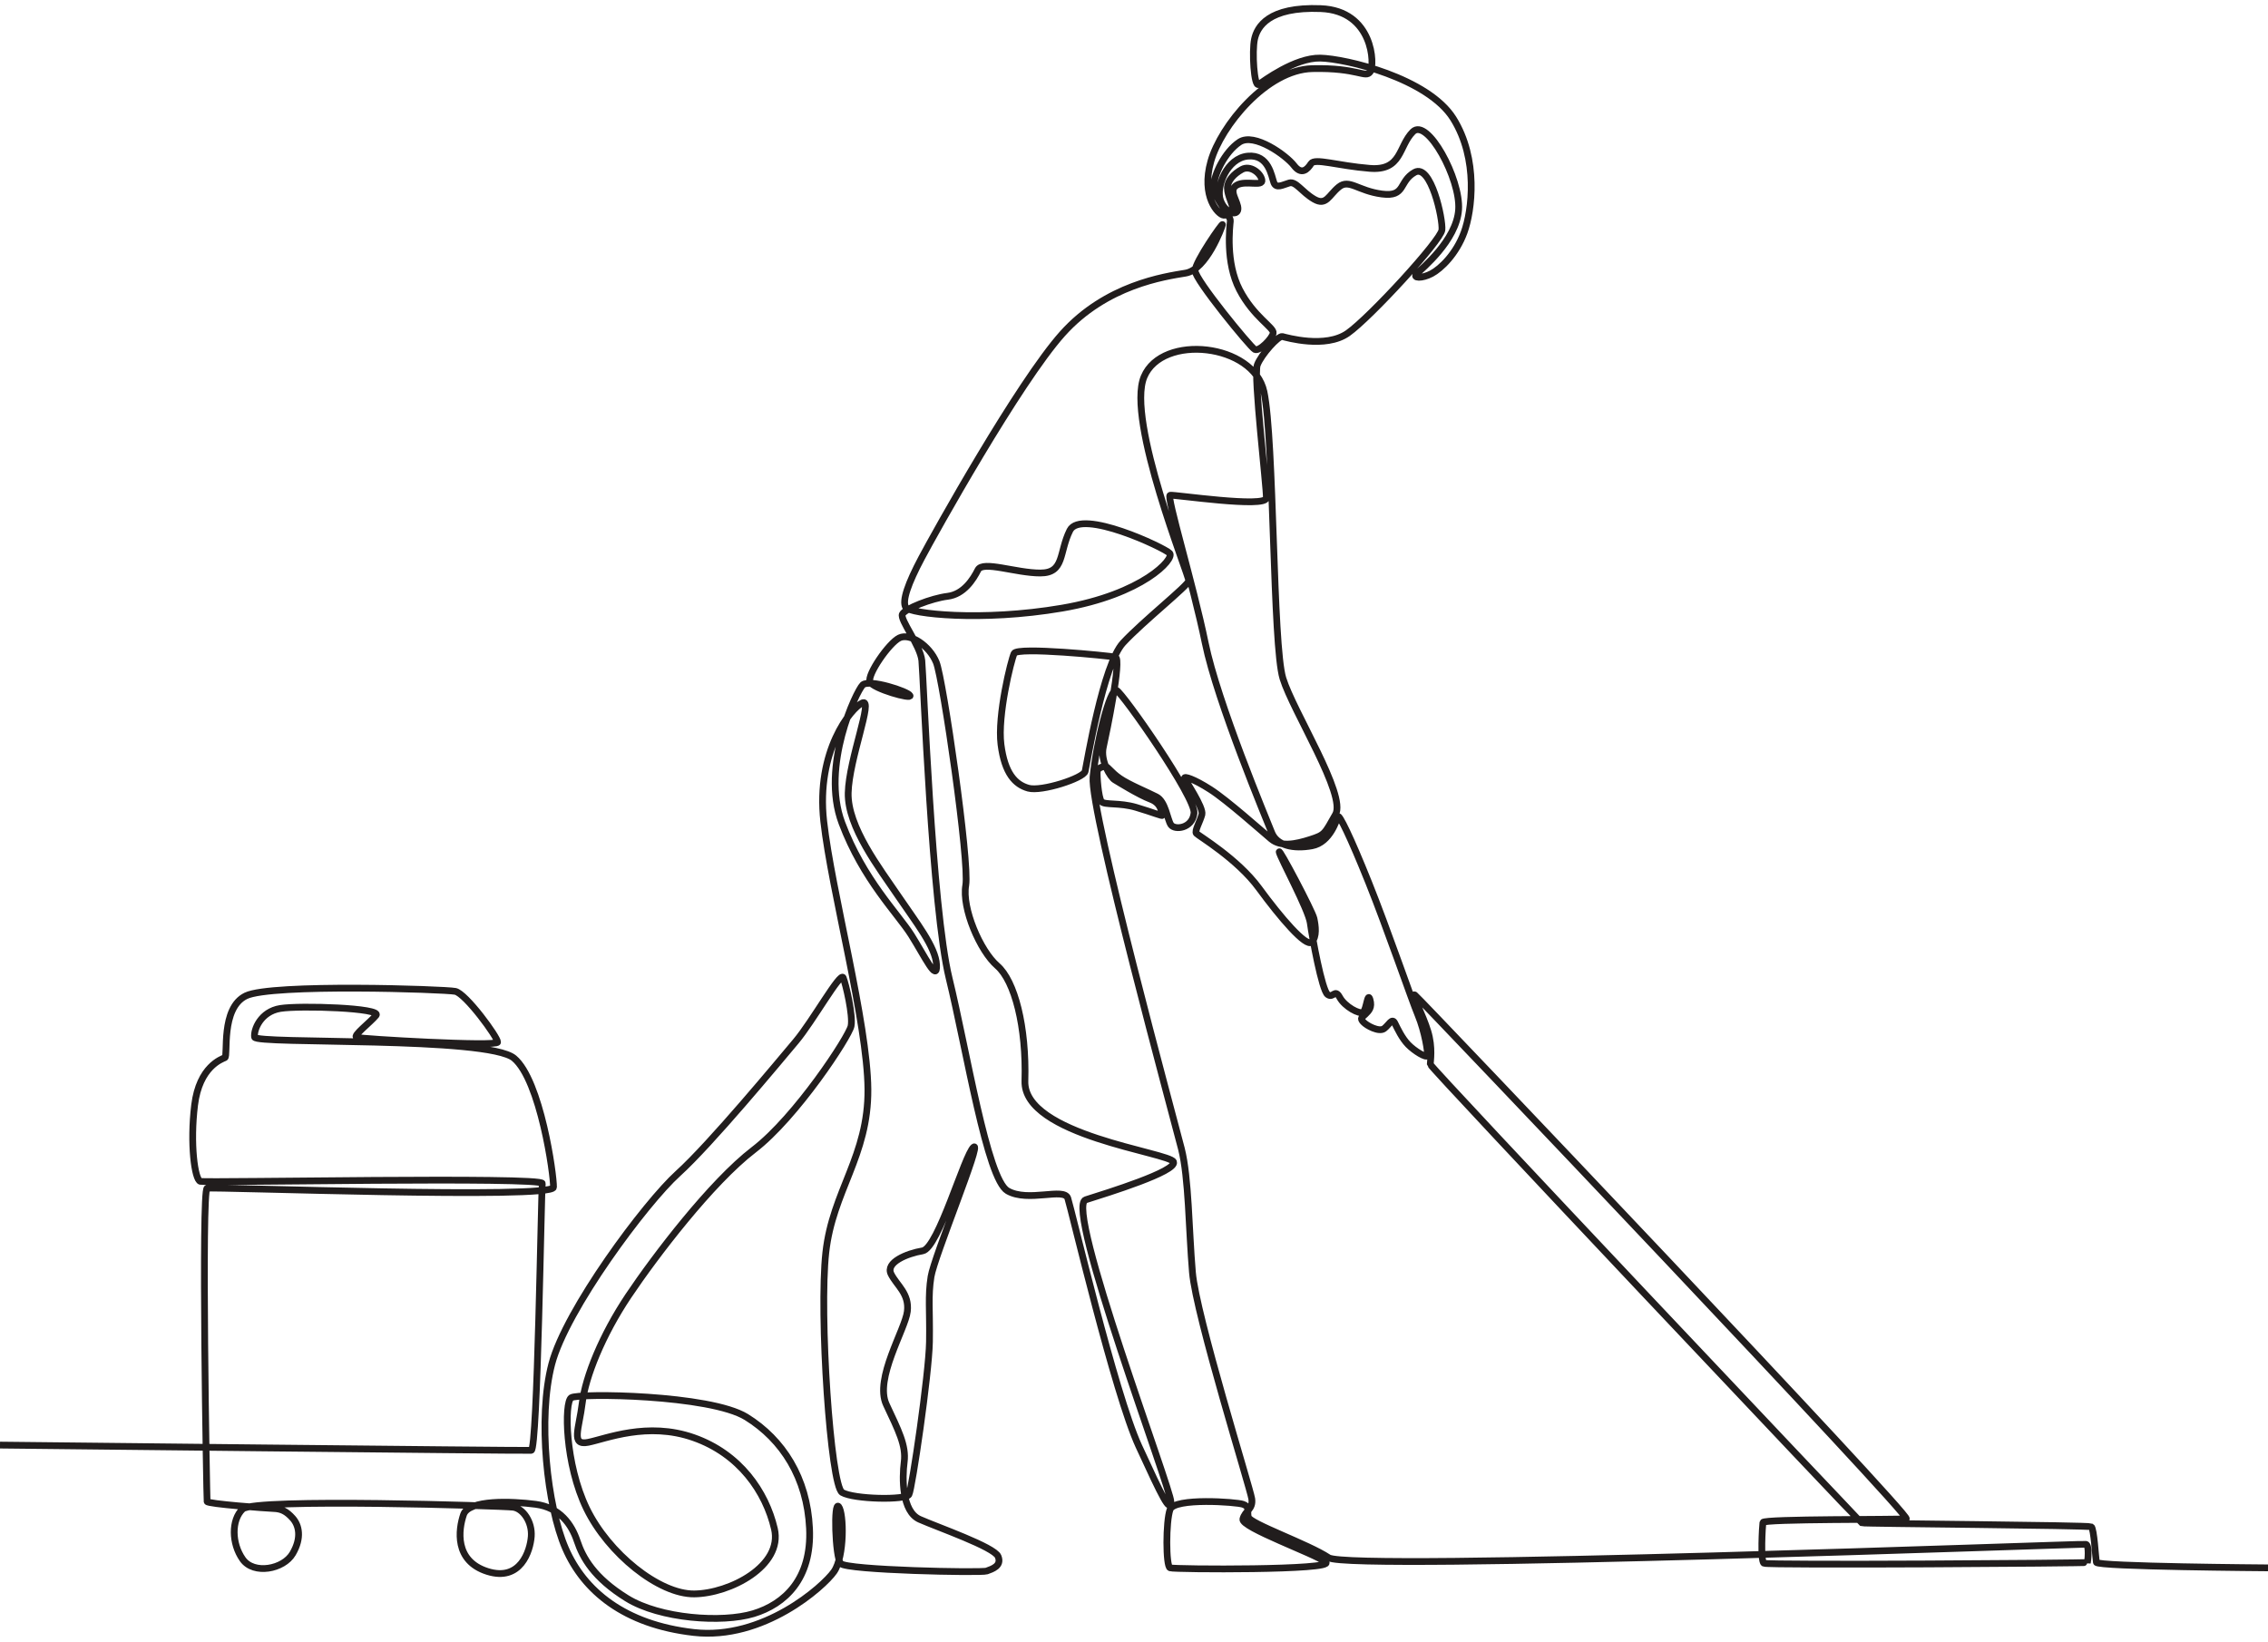 <?xml version="1.0" encoding="UTF-8"?> <svg xmlns="http://www.w3.org/2000/svg" width="268" height="194" viewBox="0 0 268 194" fill="none"><path d="M268 185.271C268 185.271 247.815 185.132 247.721 184.618C247.628 184.105 247.442 180.606 247.116 180.419C246.789 180.233 220.171 180.047 219.985 179.953C219.798 179.86 169.009 126.141 169.009 125.769C169.009 125.395 169.313 123.809 168.729 121.873C168.147 119.937 166.702 117.231 167.191 117.581C167.68 117.931 226.091 179.347 225.252 179.471C224.413 179.595 208.377 179.471 208.315 179.906C208.253 180.342 208.004 184.478 208.439 184.727C208.875 184.976 246.634 184.727 246.665 184.633C246.696 184.54 246.914 182.581 246.478 182.488C246.044 182.394 159.429 185.691 157.005 184.074C154.581 182.457 147.635 180.047 147.496 179.253C147.356 178.46 147.682 178.04 146.89 177.761C146.097 177.48 138.778 176.967 138.265 178.367C137.753 179.766 137.753 185.084 138.265 185.271C138.778 185.458 157.868 185.575 156.656 184.595C155.444 183.615 146.633 180.49 146.867 179.51C147.099 178.53 148.102 178.367 147.915 177.107C147.728 175.848 141.342 155.462 140.907 150.361C140.472 145.261 140.472 139.165 139.602 135.744C138.732 132.323 128.786 95.873 129.16 91.83C129.533 87.787 131.18 81.24 131.926 81.567C132.671 81.894 141.311 94.256 141.094 96.091C140.876 97.926 138.794 98.113 138.359 97.459C137.924 96.806 137.737 94.723 136.649 94.163C135.561 93.603 133.417 92.733 132.33 91.986C131.242 91.239 130.869 90.524 130.589 90.556C130.31 90.586 129.719 90.742 129.657 91.146C129.595 91.55 129.781 94.287 130.154 94.723C130.527 95.158 132.267 94.816 134.257 95.407C136.245 95.998 137.426 96.495 137.333 96.34C137.24 96.184 137.364 94.971 135.966 94.443C134.568 93.914 132.174 92.421 131.708 92.141C131.242 91.861 129.999 89.933 130.372 88.285C130.744 86.637 132.578 77.804 131.801 77.649C131.024 77.493 120.209 76.405 119.837 77.213C119.462 78.022 117.847 84.553 118.282 87.974C118.718 91.395 119.961 92.701 121.516 93.137C123.068 93.572 128.041 91.955 128.227 91.146C128.413 90.338 130.341 78.519 132.703 75.969C135.065 73.419 140.41 69.189 140.472 68.63C140.534 68.07 133.044 49.658 135.189 44.527C137.333 39.395 148.148 40.608 149.36 46.3C150.572 51.991 150.386 76.249 151.598 80.168C152.81 84.086 159.118 93.945 157.814 96.247C156.508 98.548 156.571 98.642 154.83 99.201C153.09 99.761 151.349 100.103 150.199 99.139C149.05 98.175 145.009 94.567 143.02 93.292C141.032 92.017 139.912 91.706 139.975 91.955C140.037 92.204 142.243 95.407 142.026 96.247C141.808 97.087 141.125 98.206 141.373 98.486C141.622 98.766 146.221 101.471 148.77 104.955C151.318 108.438 154.333 111.953 154.985 111.33C155.638 110.708 155.451 109.402 155.265 108.531C155.078 107.661 151.007 99.979 151.163 100.694C151.318 101.409 154.612 107.474 154.83 109.06C155.047 110.646 156.198 117.022 156.881 117.519C157.565 118.017 157.72 116.773 158.311 117.861C158.901 118.95 160.672 119.914 161.077 119.603C161.481 119.292 161.605 117.146 161.885 118.11C162.165 119.074 161.737 119.447 161.341 119.844C160.945 120.241 160.665 120.287 161.084 120.754C161.504 121.22 162.972 121.99 163.555 121.547C164.138 121.104 164.487 120.241 164.814 120.894C165.14 121.547 165.653 122.666 166.398 123.436C167.145 124.206 168.543 125.046 168.659 124.742C168.776 124.439 168.357 121.873 167.564 119.961C166.771 118.048 163.905 109.697 161.714 104.24C159.523 98.781 158.241 96.215 158.101 96.495C157.961 96.775 157.215 99.551 155.024 99.947C152.833 100.344 150.875 99.924 150.269 98.385C149.664 96.846 143.859 83.013 142.414 75.969C140.969 68.925 137.799 58.615 138.265 58.522C138.732 58.429 149.593 60.062 149.64 58.848C149.687 57.636 148.102 44.363 148.568 43.127C149.034 41.891 151.062 39.652 151.528 39.769C151.994 39.885 156.632 41.23 159.274 39.364C161.915 37.498 170.245 28.432 170.385 27.173C170.524 25.913 169.079 19.289 167.168 20.362C165.257 21.435 166.142 23.301 163.299 22.928C160.455 22.555 159.429 21.108 158.217 22.088C157.005 23.067 156.726 24.374 155.281 23.534C153.835 22.694 153.136 21.388 152.344 21.622C151.552 21.855 150.805 22.321 150.525 21.575C150.246 20.828 149.92 18.216 147.449 18.449C144.979 18.683 143.673 22.073 144.202 23.627C144.729 25.182 146.221 25.587 146.283 24.716C146.346 23.845 145.072 22.508 146.128 21.886C147.185 21.264 149.267 22.104 149.112 21.264C148.956 20.424 147.713 19.491 146.749 20.02C145.786 20.549 145.04 21.357 145.04 22.228C145.04 23.099 145.724 24.28 145.631 24.561C145.538 24.84 145.258 25.494 144.606 25.431C143.953 25.369 141.902 23.223 143.083 19.056C144.263 14.887 149.671 8.232 155.078 8.109C160.486 7.984 161.356 9.29 161.915 8.482C162.475 7.673 162.288 1.266 156.073 1.018C149.857 0.768 148.552 3.195 148.241 4.626C147.93 6.057 148.18 10.348 148.739 9.974C149.298 9.601 153.027 6.802 156.011 6.865C158.994 6.926 168.753 9.229 171.736 14.018C174.72 18.807 173.943 24.902 173.01 27.453C172.078 30.003 170.276 31.744 169.157 32.335C168.038 32.927 166.857 32.895 167.416 32.335C167.976 31.776 172.109 28.417 172.358 24.778C172.606 21.139 168.659 13.861 166.95 15.573C165.241 17.283 165.676 20.206 161.854 19.895C158.031 19.584 155.358 18.651 154.923 19.336C154.488 20.02 153.804 20.735 152.903 19.553C152.002 18.371 148.21 15.634 146.47 16.786C144.729 17.936 143.393 20.704 143.425 22.072C143.456 23.441 145.445 25.431 145.382 26.116C145.32 26.8 144.792 30.998 146.47 34.232C148.148 37.467 150.572 38.711 150.448 39.364C150.323 40.017 148.801 41.572 148.273 41.292C147.744 41.013 141.218 33.051 141.218 31.994C141.218 30.936 144.512 26.24 144.45 26.551C144.388 26.862 142.554 31.869 140.099 32.273C137.644 32.677 130.714 33.658 125.539 39.442C120.365 45.227 110.481 62.954 108.897 65.94C107.312 68.925 106.565 71.024 107.032 71.771C107.498 72.517 115.936 73.497 125.493 71.864C135.049 70.231 138.825 66.033 138.219 65.379C137.613 64.727 127.73 60.062 126.425 62.674C125.12 65.286 125.819 67.712 122.927 67.712C120.039 67.712 116.122 66.219 115.564 67.339C115.004 68.459 113.885 70.231 111.974 70.464C110.062 70.698 106.939 71.926 106.628 72.579C106.318 73.233 108.741 76.249 108.929 78.053C109.115 79.857 110.109 107.225 112.16 115.622C114.212 124.019 116.635 139.321 119.059 140.72C121.484 142.12 125.741 140.285 126.177 141.591C126.611 142.897 131.708 164.667 134.568 170.887C137.426 177.107 138.235 178.724 138.359 177.48C138.483 176.236 125.741 142.586 128.29 141.777C130.838 140.969 139.105 138.419 138.669 137.299C138.235 136.179 120.924 134.189 121.11 127.751C121.298 121.313 119.898 115.902 117.847 114.13C115.796 112.357 113.651 107.318 114.119 104.612C114.584 101.907 111.446 80.261 110.638 78.271C109.83 76.28 107.529 74.777 106.286 75.374C105.042 75.969 102.433 79.764 102.805 80.572C103.179 81.381 107.779 82.687 107.529 82.189C107.28 81.692 102.68 80.198 101.936 80.945C101.189 81.692 96.962 90.524 99.481 97.242C101.997 103.959 106.1 107.971 107.686 110.491C109.27 113.009 110.761 116.182 110.668 114.036C110.574 111.89 108.244 108.998 106.1 105.826C103.955 102.653 100.132 97.709 100.227 93.697C100.32 89.684 103.266 82.451 101.904 83.06C100.542 83.67 96.404 88.751 97.337 97.055C98.267 105.359 102.494 120.816 102.558 128.715C102.619 136.615 98.392 140.72 97.584 147.997C96.776 155.275 98.144 175.552 99.51 176.361C100.879 177.169 107.032 177.294 107.405 176.61C107.779 175.925 109.767 162.366 109.83 158.572C109.891 154.777 109.642 153.222 110.016 150.859C110.388 148.495 116.106 134.687 115.049 135.557C113.994 136.428 110.885 147.5 109.022 147.811C107.157 148.122 104.609 149.179 105.292 150.548C105.975 151.916 107.468 152.849 107.218 154.964C106.969 157.079 103.302 162.926 104.734 165.973C106.161 169.021 107.094 170.825 106.846 172.753C106.597 174.681 106.565 178.601 108.664 179.534C110.761 180.466 117.475 182.799 117.94 183.918C118.407 185.038 117.241 185.411 116.59 185.645C115.936 185.878 99.994 185.551 99.34 184.758C98.687 183.965 98.501 177.247 99.107 178.04C99.714 178.833 99.808 183.926 98.548 185.718C97.289 187.511 90.189 193.84 81.984 192.907C73.779 191.974 68.993 187.992 66.817 182.954C64.641 177.916 63.523 167.591 65.202 161.184C66.879 154.777 76.266 142.151 80.119 138.667C83.972 135.184 92.052 125.419 94.042 123.055C96.032 120.691 99.324 114.782 99.635 115.529C99.946 116.275 100.817 120.007 100.568 121.251C100.32 122.495 94.103 132.012 89.068 135.868C84.035 139.725 77.385 148.464 74.26 153.129C71.138 157.794 69.18 162.693 68.805 165.771C68.433 168.85 67.407 170.856 69.506 170.436C71.603 170.016 76.498 167.964 81.952 169.877C87.407 171.789 90.484 176.268 91.51 180.653C92.535 185.038 86.241 188.303 82.045 188.35C77.85 188.397 71.882 183.545 69.32 178.274C66.756 173.002 66.663 165.725 67.501 165.165C68.34 164.605 83.91 164.792 88.199 167.451C92.488 170.11 95.378 174.635 95.657 180.606C95.939 186.578 92.721 189.563 89.038 190.682C85.356 191.802 77.99 191.289 74.074 188.864C70.158 186.437 68.853 184.058 68.2 182.099C67.548 180.14 66.15 178.134 63.305 177.761C60.462 177.387 55.381 177.201 54.775 178.973C54.169 180.746 53.673 184.447 57.587 185.691C61.503 186.935 62.654 183.266 62.778 181.555C62.901 179.844 61.814 178.258 60.632 178.102C59.452 177.947 30.02 177.014 28.67 178.32C27.317 179.627 27.365 182.379 28.67 184.245C29.974 186.111 33.503 185.443 34.59 183.577C35.677 181.711 35.336 180.249 34.59 179.409C33.843 178.569 33.222 178.289 32.352 178.258C31.481 178.227 24.52 177.714 24.474 177.434C24.427 177.154 23.775 140.596 24.474 140.409C25.173 140.222 65.356 141.746 65.404 140.3C65.449 138.854 63.865 127.658 60.741 125.046C57.619 122.433 30.208 123.428 30.083 122.558C29.959 121.687 30.798 119.541 33.129 119.167C35.459 118.794 45.157 119.106 44.442 119.976C43.727 120.847 41.644 122.402 42.141 122.588C42.638 122.775 58.769 123.708 58.799 123.149C58.83 122.588 55.039 117.395 53.795 117.146C52.552 116.897 32.073 116.213 29.058 117.675C26.042 119.136 26.975 124.797 26.571 124.983C26.167 125.17 23.558 126.041 22.997 130.581C22.439 135.122 22.997 139.414 23.682 139.6C24.365 139.787 64.216 139.015 64.083 139.849C63.949 140.683 63.523 171.323 62.778 171.385C62.032 171.447 -1.03877e-05 170.763 -1.03877e-05 170.763" stroke="#211D1D" stroke-width="0.8" stroke-miterlimit="10"></path></svg> 